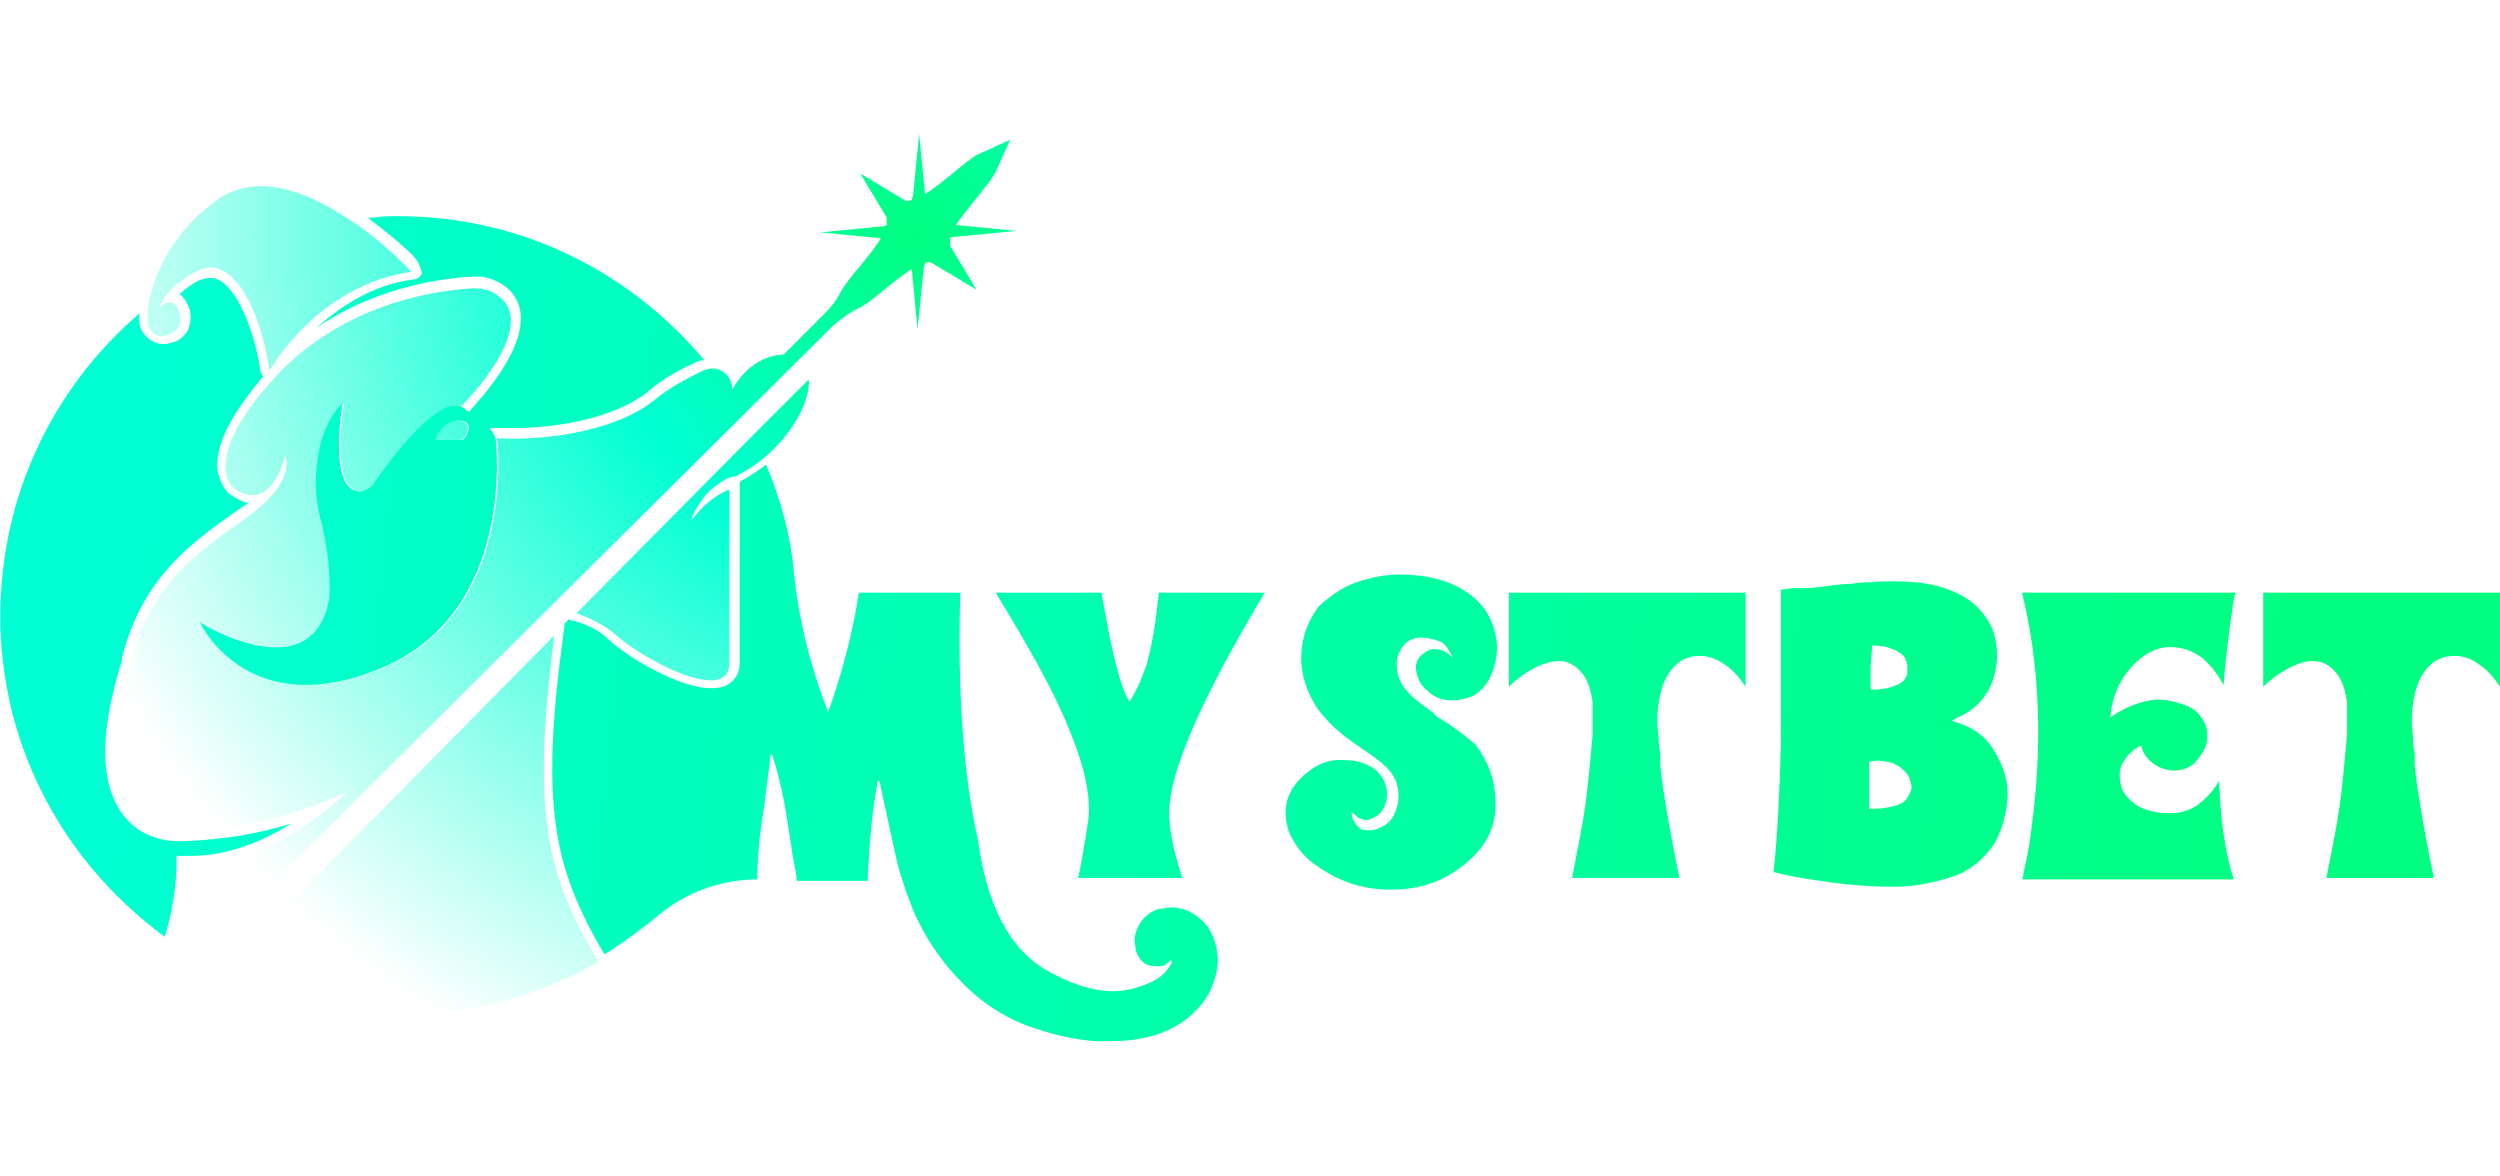 <?xml version="1.0" encoding="iso-8859-1"?>
<!-- Generator: Adobe Illustrator 27.0.0, SVG Export Plug-In . SVG Version: 6.00 Build 0)  -->
<!DOCTYPE svg PUBLIC "-//W3C//DTD SVG 1.1//EN" "http://www.w3.org/Graphics/SVG/1.1/DTD/svg11.dtd">
<svg version="1.1" id="Layer_1" xmlns:x="http://ns.adobe.com/Extensibility/1.0/" xmlns:i="http://ns.adobe.com/AdobeIllustrator/10.0/" xmlns:graph="http://ns.adobe.com/Graphs/1.0/"
	 xmlns="http://www.w3.org/2000/svg" xmlns:xlink="http://www.w3.org/1999/xlink" x="0px" y="0px" width="170px" height="80px"
	 viewBox="0 0 170 80" style="enable-background:new 0 0 170 80;" xml:space="preserve">
<style type="text/css">
	.st0{fill:url(#SVGID_1_);}
	.st1{fill:url(#SVGID_00000013911652158272711850000013709763033960046740_);}
	.st2{fill:url(#SVGID_00000153685076723375322780000003481070633217008773_);}
	.st3{fill:url(#SVGID_00000042011204852686791320000007863610118112851609_);}
	.st4{fill:url(#SVGID_00000085944465319995698080000004977623947279826857_);}
	.st5{fill:url(#SVGID_00000106835862192266703180000001884411056245762728_);}
	.st6{fill:url(#SVGID_00000018959961830432987790000003279164835542640823_);}
	.st7{fill:url(#SVGID_00000105390892318115785980000000918922082387244690_);}
	.st8{fill:url(#SVGID_00000026151468858385517750000007963147269543209899_);}
	.st9{fill:url(#SVGID_00000032645016938038249340000003788009942609857692_);}
	.st10{fill:url(#SVGID_00000106839514625390032930000008104778382188962719_);}
	.st11{fill:url(#SVGID_00000136388948954841779120000011277086127674430593_);}
	.st12{fill:url(#SVGID_00000090992625775699443000000000422429290344404662_);}
	.st13{fill:url(#SVGID_00000102511240109304731580000006747916831957344440_);}
	.st14{fill:url(#SVGID_00000001639596606715281300000009884890213083119515_);}
</style>
<g id="Layer_1-2">
	<g>
		
			<radialGradient id="SVGID_1_" cx="62.207" cy="65.987" r="62.14" gradientTransform="matrix(1 0 0 -1 0 82)" gradientUnits="userSpaceOnUse">
			<stop  offset="0" style="stop-color:#00FF80"/>
			<stop  offset="0.36" style="stop-color:#00FFD3"/>
			<stop  offset="1" style="stop-color:#00FFD3;stop-opacity:0"/>
		</radialGradient>
		<path class="st0" d="M48.6,33.1c-0.3,0.2-0.7,0.6-1,1.1c-0.3,0.4-0.5,0.8-0.6,1.2c0.3-0.4,0.8-1,1.5-1.5c0.4-0.3,0.8-0.5,1.1-0.6
			v11.9c-0.2,2.7-5.9-0.4-7.7-2c-0.9-0.8-1.9-1.2-2.7-1.5c0,0,0,0,0,0l12.1-12.2l3.7-3.7c0.1,1.4-1,3.6-3,5.3
			c-0.6,0.5-1.2,0.9-2,1.3c-0.5,0.2-0.5,0.2,0,0C49.5,32.4,49,32.8,48.6,33.1z"/>
		
			<radialGradient id="SVGID_00000155853192636437745120000004165404189361870225_" cx="62.207" cy="65.987" r="62.14" gradientTransform="matrix(1 0 0 -1 0 82)" gradientUnits="userSpaceOnUse">
			<stop  offset="0" style="stop-color:#00FF80"/>
			<stop  offset="0.36" style="stop-color:#00FFD3"/>
			<stop  offset="1" style="stop-color:#00FFD3;stop-opacity:0"/>
		</radialGradient>
		<path style="fill:url(#SVGID_00000155853192636437745120000004165404189361870225_);" d="M37.7,43.2c-1.6,12.2-0.5,16.4,3,22.2
			c-4,2.3-8.6,3.6-13.6,3.6c-4.4,0-8.4-1-12.1-2.8L37.7,43.2z"/>
		
			<radialGradient id="SVGID_00000080171452762142116490000013306424358194355638_" cx="62.207" cy="65.987" r="62.14" gradientTransform="matrix(1 0 0 -1 0 82)" gradientUnits="userSpaceOnUse">
			<stop  offset="0" style="stop-color:#00FF80"/>
			<stop  offset="0.36" style="stop-color:#00FFD3"/>
			<stop  offset="1" style="stop-color:#00FFD3;stop-opacity:0"/>
		</radialGradient>
		<path style="fill:url(#SVGID_00000080171452762142116490000013306424358194355638_);" d="M31.4,27.6c-1.4-0.4-3.9,2.4-5.9,5.3
			c-0.2,0.3-0.7,0.6-1.1,0.5c-2-0.3-1-6-1-6c-1.3,1.3-1.7,3.2-1.8,4.8c-0.1,1.2,0.1,2.4,0.4,3.5c0.2,0.9,0.6,2.7,0.5,4.9
			c-1,6.4-8.6,1.9-8.8,1.7c0.1,0.3,3.4,6.9,12.4,3.1c9.2-3.9,7.7-15.6,7.7-15.6c3.9,0.2,8.4-0.7,10.7-2.6c1.1-0.9,2.3-1.5,3.3-2
			c0.3-0.1,0.7-0.2,1-0.1c0.6,0.2,1,0.7,1,1.4c0.6-1.1,1.7-2.3,3.5-2.4l2.8-2.8c0.4-0.4,0.8-0.9,1.1-1.5v0c0.4-0.8,2-2.4,2.7-3.6
			c0,0,0,0,0,0l-4.1-0.4l4.1-0.4c0.1,0,0.3,0,0.4-0.1c0-0.2,0-0.4,0-0.5l-1.8-3l3,1.8c0.1,0.1,0.3,0.1,0.5,0c0-0.1,0.1-0.3,0.1-0.4
			l0.4-4.1l0.4,4.1c0,0,0,0,0,0c1.3-0.8,2.8-2.3,3.6-2.7l2.2-1l-1,2.2c-0.4,0.8-1.9,2.4-2.7,3.6l0,0l4.1,0.4l-4.1,0.4
			c-0.1,0-0.3,0-0.4,0.1c0,0.2,0,0.4,0,0.5l1.8,3l-3-1.8c-0.2-0.1-0.3-0.1-0.5,0c0,0.1-0.1,0.3-0.1,0.4l-0.4,4.1l-0.4-4.1l0,0
			c-1.3,0.8-2.9,2.4-3.7,2.7c-0.6,0.3-1.1,0.7-1.6,1.1L24.2,54.4l-0.6-0.6c-0.1,0.1-4.7,2.5-11.4,2.8c-1.1,0-2.2-0.3-3-1.1
			c-2.9-2.9-0.7-9.1-0.3-10.5c1.4-5.5,4.8-7.6,8-9.9c3.3-2.4,2.5-4.1,2.5-4.1c-1.2,4.2-3.5,2.2-3.5,2.2s-2.3-1.7,2.4-7.1
			c4.4-5.1,10.5-6.3,13.9-6.5c0.5,0,1.1,0.1,1.5,0.4C37,22,31.4,27.6,31.4,27.6z"/>
		
			<radialGradient id="SVGID_00000057142481392479938960000012941703703926618015_" cx="62.207" cy="65.987" r="62.14" gradientTransform="matrix(1 0 0 -1 0 82)" gradientUnits="userSpaceOnUse">
			<stop  offset="0" style="stop-color:#00FF80"/>
			<stop  offset="0.36" style="stop-color:#00FFD3"/>
			<stop  offset="1" style="stop-color:#00FFD3;stop-opacity:0"/>
		</radialGradient>
		<path style="fill:url(#SVGID_00000057142481392479938960000012941703703926618015_);" d="M31.1,28.6c1.1,0,0.7,1,0.3,1.3h-1.9
			C29.5,29.9,30,28.6,31.1,28.6z"/>
		<g>
			
				<linearGradient id="SVGID_00000098222828769675089540000017134023115657340305_" gradientUnits="userSpaceOnUse" x1="7.489" y1="48.088" x2="156.746" y2="32.713" gradientTransform="matrix(1 0 0 -1 0 82)">
				<stop  offset="0" style="stop-color:#00FFD3"/>
				<stop  offset="1" style="stop-color:#00FF80"/>
			</linearGradient>
			<path style="fill:url(#SVGID_00000098222828769675089540000017134023115657340305_);" d="M153.9,40.3v6.4c0.5-0.5,1.2-1,1.8-1.3
				c1.4-0.7,2.4-0.6,3.2,0.4c0.4,0.5,0.6,1.2,0.7,2c0,0.3,0,0.7,0,1.1l0,0.5l0,0.5c-0.2,2.4-0.4,4.6-0.8,6.7
				c-0.4,2.1-0.6,3.1-0.6,3.1h7.3c-0.8-3.9-1.2-6.5-1.3-7.7c0-0.2,0-0.4,0-0.7l-0.1-0.7c0-0.6-0.1-1.1-0.1-1.5
				c0-1.2,0.2-2.1,0.5-2.8c0.5-1.1,1.3-1.7,2.4-1.7c0.6,0,1.2,0.2,1.7,0.6c0.6,0.4,1,0.9,1.4,1.5v-6.4L153.9,40.3L153.9,40.3z"/>
			
				<linearGradient id="SVGID_00000118362930413645006960000014679595157013737358_" gradientUnits="userSpaceOnUse" x1="7.282" y1="46.109" x2="156.547" y2="30.74" gradientTransform="matrix(1 0 0 -1 0 82)">
				<stop  offset="0" style="stop-color:#00FFD3"/>
				<stop  offset="1" style="stop-color:#00FF80"/>
			</linearGradient>
			<path style="fill:url(#SVGID_00000118362930413645006960000014679595157013737358_);" d="M138.5,52.8c-0.1,1.6-0.3,3.1-0.5,4.6
				c-0.1,0.5-0.2,1.1-0.3,1.5c-0.1,0.4-0.1,0.7-0.2,0.9h14.4c-0.6-1.8-0.9-4-1-6.7c-0.4,0.7-0.9,1.2-1.4,1.6
				c-0.6,0.4-1.2,0.6-1.9,0.6c-1,0-1.8-0.2-2.4-0.6c-0.5-0.4-0.9-0.8-1-1.4c-0.1-0.5-0.1-1.1,0.2-1.5c0.3-0.5,0.7-0.9,1.2-1.1
				c0.1,0.5,0.4,0.9,0.8,1.2c0.4,0.3,0.9,0.5,1.4,0.5c0.6,0,1.2-0.2,1.6-0.7c0.4-0.5,0.7-1,0.7-1.6c0-0.5-0.1-0.9-0.4-1.3
				c-0.3-0.5-0.8-0.8-1.6-1c-0.9-0.3-1.7-0.3-2.6,0c-0.7,0.2-1.3,0.5-2,1c0.1-1.4,0.6-2.5,1.4-3.4c0.8-0.9,1.7-1.4,2.7-1.4
				c0.7,0,1.4,0.2,2.1,0.7c0.6,0.5,1.1,1.1,1.5,1.9c0.1-1.5,0.3-3,0.5-4.5c0.1-0.5,0.1-0.9,0.2-1.3c0-0.1,0-0.2,0.1-0.4
				c0,0,0-0.1,0-0.1v0h-14.5C138.4,44,138.8,48.1,138.5,52.8L138.5,52.8z"/>
			
				<linearGradient id="SVGID_00000132798665765219239650000005602519205183362992_" gradientUnits="userSpaceOnUse" x1="7.123" y1="44.548" x2="156.387" y2="29.18" gradientTransform="matrix(1 0 0 -1 0 82)">
				<stop  offset="0" style="stop-color:#00FFD3"/>
				<stop  offset="1" style="stop-color:#00FF80"/>
			</linearGradient>
			<path style="fill:url(#SVGID_00000132798665765219239650000005602519205183362992_);" d="M133,49.1c-0.1,0-0.2-0.1-0.3-0.1
				c0.1,0,0.2-0.1,0.4-0.2c1.2-0.5,2-1.4,2.4-2.5c0.4-1.2,0.4-2.3,0-3.5c-0.5-1.1-1.2-1.8-2.1-2.3c-0.9-0.5-2-0.8-3.1-0.9
				c-1.1-0.1-2.2-0.1-3.3,0c-0.2,0-0.5,0-1.1,0.1c-0.6,0-1.3,0.1-2,0.2c-0.7,0.1-1.4,0.1-2,0.1l-0.8,0.1c0,0,0,0.2,0,0.4V41h0v0.6
				c0,0,0,0,0,0v0.5c0,0,0,0,0,0v0.6h0v0.6l0,0c0,2.1,0,4.6,0,7.5c-0.1,2.9-0.2,5.8-0.5,8.5c1.1,0.3,2.4,0.5,3.9,0.7
				c1.4,0.2,2.9,0.3,4.3,0.3c1.4,0,2.8-0.3,4-0.7c1.2-0.4,2.1-1.2,2.8-2.2c0.5-0.9,0.8-1.9,0.9-3c0.1-1.1-0.2-2.1-0.7-3
				C135.2,50.2,134.3,49.5,133,49.1L133,49.1z M127.2,45.4c0-0.5,0.1-1,0.1-1.5c0.3,0,0.6,0,1,0.1c0.3,0.1,0.6,0.2,0.9,0.4
				c0.3,0.2,0.4,0.4,0.5,0.8c0,0.2,0,0.4,0,0.6c-0.1,0.4-0.4,0.7-0.8,0.8c-0.4,0.2-1,0.3-1.7,0.3C127.2,46.5,127.2,45.9,127.2,45.4z
				 M129.6,54.4c-0.3,0.3-0.7,0.4-1.2,0.5c-0.5,0.1-0.9,0.1-1.3,0.1l0-3.2c0.4-0.1,0.8-0.1,1.1,0c0.3,0,0.6,0.1,0.9,0.3
				c0.3,0.2,0.5,0.4,0.7,0.7c0.1,0.3,0.2,0.6,0.2,0.8C129.9,53.9,129.8,54.1,129.6,54.4L129.6,54.4z"/>
			
				<linearGradient id="SVGID_00000124852346945615235380000016611453712172794533_" gradientUnits="userSpaceOnUse" x1="6.95" y1="42.859" x2="156.214" y2="27.49" gradientTransform="matrix(1 0 0 -1 0 82)">
				<stop  offset="0" style="stop-color:#00FFD3"/>
				<stop  offset="1" style="stop-color:#00FF80"/>
			</linearGradient>
			<path style="fill:url(#SVGID_00000124852346945615235380000016611453712172794533_);" d="M102.6,46.7c0.5-0.5,1.2-1,1.8-1.3
				c1.4-0.7,2.4-0.6,3.2,0.4c0.4,0.5,0.6,1.2,0.7,2c0,0.3,0,0.7,0,1.1l0,0.5l0,0.5c-0.2,2.4-0.4,4.6-0.8,6.7s-0.6,3.1-0.6,3.1h7.3
				c-0.8-3.9-1.2-6.5-1.3-7.7c0-0.2,0-0.4,0-0.7l-0.1-0.7c0-0.6-0.1-1.1-0.1-1.5c0-1.2,0.2-2.1,0.5-2.8c0.5-1.1,1.3-1.7,2.4-1.7
				c0.6,0,1.1,0.2,1.7,0.6c0.6,0.4,1,0.9,1.4,1.5v-6.4h-16.1L102.6,46.7L102.6,46.7z"/>
			
				<linearGradient id="SVGID_00000106136889070469853790000016891328316396120753_" gradientUnits="userSpaceOnUse" x1="6.784" y1="41.247" x2="156.048" y2="25.878" gradientTransform="matrix(1 0 0 -1 0 82)">
				<stop  offset="0" style="stop-color:#00FFD3"/>
				<stop  offset="1" style="stop-color:#00FF80"/>
			</linearGradient>
			<path style="fill:url(#SVGID_00000106136889070469853790000016891328316396120753_);" d="M98,48.9c-0.2-0.1-0.4-0.2-0.5-0.4
				c-0.7-0.5-1.4-1-1.9-1.6c-0.5-0.6-0.7-1.3-0.6-2.1c0.3-1.1,1-1.6,2.1-1.4c0.5,0.1,0.9,0.2,1.1,0.4c0.2,0.2,0.4,0.5,0.6,1
				c-0.2-0.3-0.5-0.5-0.8-0.6c-0.4-0.1-0.7-0.1-1,0.1c-0.5,0.3-0.8,0.7-0.7,1.3c0.1,0.6,0.3,1,0.8,1.4c0.5,0.5,1.2,0.7,2,0.6
				c1-0.1,1.6-0.5,2.1-1.3c0.4-0.7,0.6-1.5,0.6-2.4c-0.1-1.3-0.6-2.4-1.5-3.2c-0.9-0.8-2.1-1.3-3.4-1.5c-1.3-0.2-2.7-0.2-4,0.2
				c-1.3,0.3-2.3,1-3.2,1.8c-0.9,1.2-1.3,2.5-1.2,4c0.1,1.1,0.5,2.1,1.1,3c0.6,0.8,1.4,1.6,2.3,2.2c0.2,0.2,0.5,0.3,0.7,0.5
				c0.6,0.4,1.2,0.8,1.7,1.3c0.5,0.5,0.8,1.1,0.8,1.9c0,0.5-0.1,0.9-0.3,1.3c-0.2,0.4-0.5,0.7-1,0.9c-0.4,0.2-0.8,0.2-1.2,0.1
				c-0.2-0.1-0.4-0.3-0.5-0.5c-0.1-0.2-0.2-0.4-0.2-0.7c0.2,0.2,0.4,0.4,0.7,0.5c0.2,0.1,0.5,0.1,0.8-0.1c0.5-0.2,0.8-0.7,0.9-1.3
				c0.1-0.8-0.2-1.4-0.7-1.9c-0.5-0.4-1.2-0.7-2-0.7c-0.9-0.1-1.7,0.1-2.4,0.6c-0.7,0.5-1.3,1.1-1.6,1.9c-0.3,0.9-0.2,1.7,0.1,2.5
				c0.4,0.8,0.9,1.5,1.6,2c1.6,1.2,3.3,1.8,5.3,1.8c2,0,3.7-0.6,5.2-1.9c1.3-1.1,1.9-2.4,1.9-3.9c0-1.5-0.4-2.8-1.4-4.1
				C99.6,50,98.8,49.4,98,48.9L98,48.9z"/>
			
				<linearGradient id="SVGID_00000152983315362916009890000005751229185190310569_" gradientUnits="userSpaceOnUse" x1="6.604" y1="39.474" x2="155.862" y2="24.105" gradientTransform="matrix(1 0 0 -1 0 82)">
				<stop  offset="0" style="stop-color:#00FFD3"/>
				<stop  offset="1" style="stop-color:#00FF80"/>
			</linearGradient>
			<path style="fill:url(#SVGID_00000152983315362916009890000005751229185190310569_);" d="M78,45.1c-0.4,1.2-0.8,2-1.2,2.6
				c-0.6-0.9-1.2-3.3-1.9-7.4h-7.2c2.4,3.9,4.1,7,5,9.3c1.1,2.6,1.5,4.7,1.3,6.2c-0.3,1.9-0.5,3.2-0.7,3.9h7.1
				c-0.6-1.8-0.9-3.3-0.9-4.4c0-2.8,2.2-7.8,6.5-15h-7.2C78.6,42.4,78.3,44,78,45.1z"/>
			
				<linearGradient id="SVGID_00000102512933136930619910000004928110089652649143_" gradientUnits="userSpaceOnUse" x1="6.318" y1="36.696" x2="155.576" y2="21.327" gradientTransform="matrix(1 0 0 -1 0 82)">
				<stop  offset="0" style="stop-color:#00FFD3"/>
				<stop  offset="1" style="stop-color:#00FF80"/>
			</linearGradient>
			<path style="fill:url(#SVGID_00000102512933136930619910000004928110089652649143_);" d="M80.7,61.9c-0.3-0.1-0.7-0.2-1-0.2
				c-0.3,0-0.6,0.1-0.9,0.1c-0.6,0.2-1.1,0.6-1.4,1.2c-0.2,0.4-0.3,0.8-0.2,1.3c0,0.4,0.2,0.8,0.5,1.1c0.2,0.2,0.5,0.3,0.9,0.3
				c0.1,0,0.2,0,0.3,0c0.3,0,0.5-0.2,0.7-0.4l0.1,0.1c-0.3,0.7-0.9,1.2-1.7,1.5c-0.7,0.3-1.5,0.5-2.3,0.5c-1.4,0-2.9-0.5-4.5-1.4
				c-2.6-1.5-4.1-4.5-4.7-8.9c-1-4.4-1.4-10.1-1.2-16.8h-6.9c-0.4,2.7-1.1,5.3-2,7.9l-0.1,0.2l-0.1-0.3c-1.2-3.1-1.9-6.2-2.2-9
				c-0.2-2.6-0.9-5.1-1.9-7.5c-0.6,0.4-1.1,0.8-1.7,1.1l-0.1,0.1v12.3c0,0.5-0.2,1-0.6,1.3c-0.3,0.3-0.8,0.4-1.4,0.4
				c-2,0-5.5-2-6.9-3.3c-0.8-0.8-1.8-1.1-2.4-1.3l-0.1,0l-0.1,0l-0.1-0.1l-0.3,0.3l-0.1,0.8c-1.6,11.8-0.6,15.9,2.8,21.7
				c1.3-0.8,2.5-1.7,3.6-2.6c1.9-1.6,4.3-2.5,6.8-2.5c0-1.7,0.2-3.5,0.5-5.2c0.1-1.1,0.3-2.2,0.4-3.3l0.1,0c0.7,2.1,1,4.2,1.3,6.2
				c0.1,0.8,0.3,1.6,0.4,2.4H59c0.1-2.5,0.3-4.8,0.7-6.8h0.1c0.6,2.8,1,4.6,1.2,5.5c0.3,1.2,0.7,2.3,1.1,3.3c0.8,1.9,2,3.6,3.4,5
				c1.4,1.4,3.1,2.5,5.1,3.1c1.2,0.4,2.5,0.7,3.9,0.8c0.3,0,0.7,0,1,0c1,0,2-0.1,3-0.4c1.3-0.4,2.4-1.1,3.2-2.1
				c0.5-0.6,0.8-1.3,1-2.1c0.2-0.8,0.1-1.5-0.1-2.2C82.3,63,81.6,62.3,80.7,61.9z"/>
			
				<linearGradient id="SVGID_00000004504492105226972280000004887486393772816555_" gradientUnits="userSpaceOnUse" x1="7.994" y1="52.997" x2="157.251" y2="37.628" gradientTransform="matrix(1 0 0 -1 0 82)">
				<stop  offset="0" style="stop-color:#00FFD3"/>
				<stop  offset="1" style="stop-color:#00FF80"/>
			</linearGradient>
			<path style="fill:url(#SVGID_00000004504492105226972280000004887486393772816555_);" d="M47.4,24.6c0.2-0.1,0.3-0.1,0.5-0.1
				c-5.2-6.2-12.7-9.8-20.8-9.8c-0.6,0-1.1,0-1.7,0.1c-0.1,0-0.2,0-0.4,0c1.2,0.9,2.3,1.8,3,2.5c0.4,0.4,0.6,0.8,0.7,1.3
				c-0.1,0.2-0.3,0.4-0.6,0.4c-2.9,0.4-5,1.9-6.6,3.3c4.4-3,9.1-3.4,10.7-3.5h0.2c0.6,0,1.2,0.2,1.7,0.5c0.8,0.5,1.2,1.2,1.3,2
				c0.3,2.7-3,6.1-3.5,6.7c-0.2-0.1-0.4-0.3-0.6-0.4c-1.4-0.4-3.9,2.4-5.9,5.3c-0.2,0.3-0.7,0.6-1.1,0.5c-2-0.3-1-6-1-6
				c-1.3,1.3-1.7,3.2-1.8,4.8c-0.1,1.2,0.1,2.4,0.4,3.5c0.2,0.9,0.6,2.7,0.5,4.9c-1,6.4-8.6,1.9-8.8,1.7c0.1,0.3,3.4,6.9,12.4,3.1
				c9.2-3.9,7.7-15.6,7.7-15.6s-0.1-0.3-0.4-0.7l0.6,0c0.4,0,0.8,0,1.1,0c3.7,0,7.3-1,9.1-2.5C45.1,25.7,46.5,25,47.4,24.6z
				 M31.5,29.9h-1.9c0,0,0.4-1.3,1.6-1.3C32.3,28.6,31.8,29.6,31.5,29.9z"/>
			
				<linearGradient id="SVGID_00000157307585941638653510000002605031823067532968_" gradientUnits="userSpaceOnUse" x1="6.797" y1="41.385" x2="156.061" y2="26.016" gradientTransform="matrix(1 0 0 -1 0 82)">
				<stop  offset="0" style="stop-color:#00FFD3"/>
				<stop  offset="1" style="stop-color:#00FF80"/>
			</linearGradient>
			<path style="fill:url(#SVGID_00000157307585941638653510000002605031823067532968_);" d="M12.1,57.2c-1.3,0-2.5-0.5-3.3-1.3
				C5.9,53,7.6,47.3,8.2,45.2c0.1-0.2,0.1-0.4,0.1-0.5c1.4-5.4,4.6-7.7,7.7-9.9l0.6-0.4c0.1-0.1,0.2-0.1,0.3-0.2
				c-0.7-0.1-1.2-0.6-1.3-0.6c0,0-0.6-0.5-0.8-1.6c-0.2-1.7,0.9-3.8,3.1-6.4c0,0,0,0,0,0c-0.1-0.1-0.2-0.3-0.2-0.4
				c-0.3-2.2-1.3-5.2-2.7-6.1c-0.2-0.1-0.4-0.2-0.6-0.2c-0.2,0-0.4,0-0.6,0.1l-0.1,0c-0.3,0.1-0.6,0.3-1,0.6
				c-0.2,0.1-0.3,0.3-0.5,0.4c0.3,0.2,0.4,0.4,0.5,0.6c0.3,0.5,0.3,1,0.2,1.5c-0.1,0.5-0.5,0.9-0.9,1.1c-0.3,0.1-0.6,0.2-0.9,0.2
				c-0.6,0-1.2-0.4-1.5-1c-0.1-0.3-0.2-0.6-0.1-1.1C4,26,0.6,32.7,0.1,39.9c-0.7,9.4,3.5,18.2,11.1,23.8c0.8-2.5,0.8-4.8,0.8-4.8
				v-0.7l0.7,0c0.1,0,0.3,0,0.3,0c2.5,0,4.9-1,6.8-2.2c-1.9,0.6-4.4,1.1-7.3,1.2L12.1,57.2L12.1,57.2z"/>
		</g>
		
			<radialGradient id="SVGID_00000041281592026787855710000008151177350580130998_" cx="62.207" cy="65.987" r="62.14" gradientTransform="matrix(1 0 0 -1 0 82)" gradientUnits="userSpaceOnUse">
			<stop  offset="0" style="stop-color:#00FF80"/>
			<stop  offset="0.36" style="stop-color:#00FFD3"/>
			<stop  offset="1" style="stop-color:#00FFD3;stop-opacity:0"/>
		</radialGradient>
		<path style="fill:url(#SVGID_00000041281592026787855710000008151177350580130998_);" d="M11.6,64.1c0.9-2.8,0.9-5.2,0.9-5.2
			c5.8,0.2,11-4.9,11.1-5.1l0.6,0.6L13.4,65.2C12.8,64.9,12.2,64.5,11.6,64.1z"/>
		
			<radialGradient id="SVGID_00000101088809832099995170000011855622721581207730_" cx="62.207" cy="65.987" r="62.14" gradientTransform="matrix(1 0 0 -1 0 82)" gradientUnits="userSpaceOnUse">
			<stop  offset="0" style="stop-color:#00FF80"/>
			<stop  offset="0.36" style="stop-color:#00FFD3"/>
			<stop  offset="1" style="stop-color:#00FFD3;stop-opacity:0"/>
		</radialGradient>
		<path style="fill:url(#SVGID_00000101088809832099995170000011855622721581207730_);" d="M10.8,20.9c0.8-0.6,1.1-0.3,1.3,0.1
			c0.3,0.6,0.2,1.4-0.5,1.7c-0.6,0.3-1.2,0.2-1.5-0.5c-0.1-0.2-0.1-0.8,0-1.5l0,0c0.3-1.9,1.6-5,4.8-7.2c2.7-1.8,6.1-0.4,8.8,1.4
			c2.2,1.4,3.8,3.1,4.2,3.5c0,0,0,0.1,0,0.1c-5.7,0.8-9,5.7-9.5,6.6c0,0-0.1,0-0.1,0c-0.1-0.9-0.9-5.3-3-6.6
			c-0.6-0.4-1.2-0.4-1.8-0.1l0,0c-0.5,0.2-0.9,0.5-1.3,0.8C11.6,19.6,11.1,20.3,10.8,20.9C10.7,20.8,10.7,20.9,10.8,20.9L10.8,20.9z
			"/>
	</g>
</g>
</svg>
